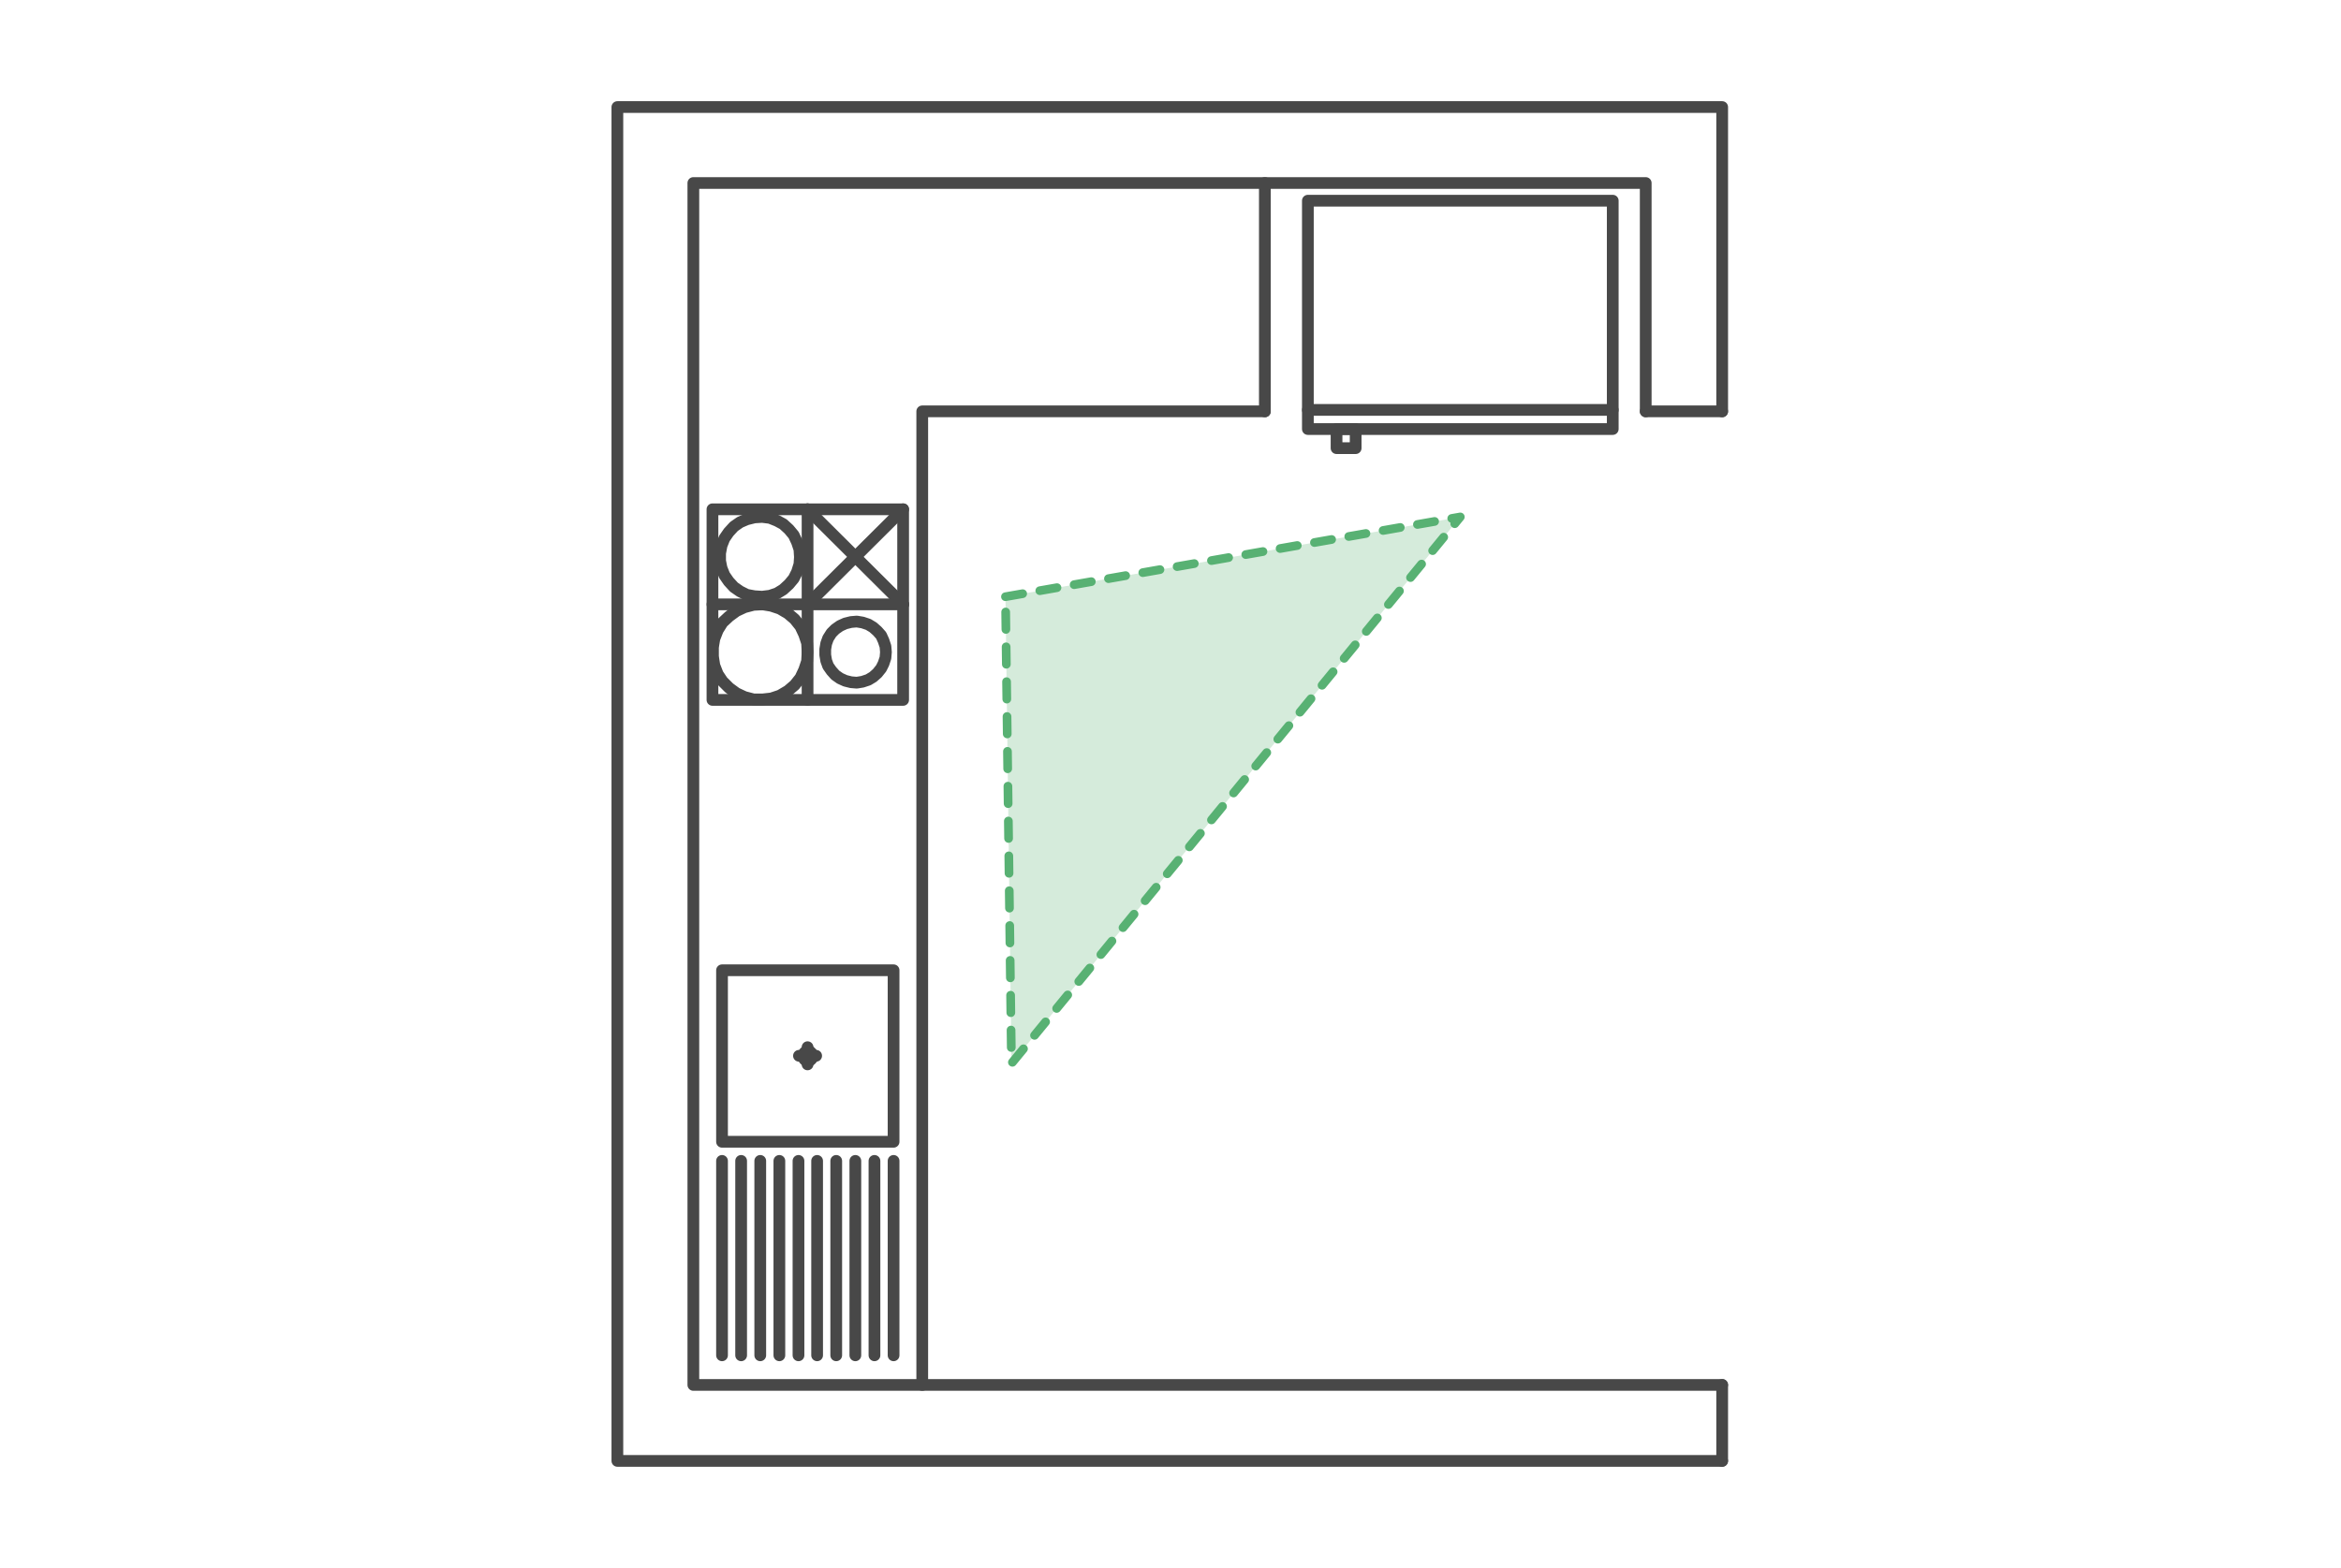 <?xml version="1.0" encoding="UTF-8" standalone="no"?><!DOCTYPE svg PUBLIC "-//W3C//DTD SVG 1.1//EN" "http://www.w3.org/Graphics/SVG/1.1/DTD/svg11.dtd"><svg width="100%" height="100%" viewBox="0 0 403 270" version="1.1" xmlns="http://www.w3.org/2000/svg" xmlns:xlink="http://www.w3.org/1999/xlink" xml:space="preserve" xmlns:serif="http://www.serif.com/" style="fill-rule:evenodd;clip-rule:evenodd;stroke-linecap:round;stroke-linejoin:round;stroke-miterlimit:1.5;"><path d="M173.092,102.753l78.298,-13.737l-77.266,94.107l-1.032,-80.37Z" style="fill:#58b173;fill-opacity:0.25;stroke:#58b173;stroke-width:1.5px;stroke-dasharray:3,3,0,0;"/><g><path d="M296.47,238.485l-177.11,0l0,-206.97l163.948,0l0,39.321" style="fill:none;fill-rule:nonzero;stroke:#484848;stroke-width:2.02px;stroke-miterlimit:10;"/><path d="M296.47,251.565l-190.19,0l0,-233.13l190.19,0l0,52.401" style="fill:none;fill-rule:nonzero;stroke:#484848;stroke-width:2.02px;stroke-miterlimit:10;"/><path d="M158.763,238.485l0,-167.649l58.982,0" style="fill:none;fill-rule:nonzero;stroke:#484848;stroke-width:2.02px;stroke-miterlimit:10;"/><path d="M296.47,70.836l-13.162,0" style="fill:none;fill-rule:nonzero;stroke:#484848;stroke-width:2.02px;stroke-miterlimit:10;"/><path d="M296.47,238.485l0,13.08" style="fill:none;fill-rule:nonzero;stroke:#484848;stroke-width:2.02px;stroke-miterlimit:10;"/><path d="M153.828,167.082l0,29.532l-29.532,0l0,-29.532l29.532,0" style="fill:none;fill-rule:nonzero;stroke:#484848;stroke-width:2.02px;stroke-miterlimit:10;"/><path d="M124.296,199.905l0,33.48" style="fill:none;fill-rule:nonzero;stroke:#484848;stroke-width:2.02px;stroke-miterlimit:10;"/><path d="M127.586,199.905l0,33.48" style="fill:none;fill-rule:nonzero;stroke:#484848;stroke-width:2.02px;stroke-miterlimit:10;"/><path d="M130.877,199.905l0,33.48" style="fill:none;fill-rule:nonzero;stroke:#484848;stroke-width:2.02px;stroke-miterlimit:10;"/><path d="M134.167,199.905l0,33.48" style="fill:none;fill-rule:nonzero;stroke:#484848;stroke-width:2.02px;stroke-miterlimit:10;"/><path d="M137.458,199.905l0,33.48" style="fill:none;fill-rule:nonzero;stroke:#484848;stroke-width:2.02px;stroke-miterlimit:10;"/><path d="M140.666,199.905l0,33.48" style="fill:none;fill-rule:nonzero;stroke:#484848;stroke-width:2.02px;stroke-miterlimit:10;"/><path d="M143.956,199.905l0,33.48" style="fill:none;fill-rule:nonzero;stroke:#484848;stroke-width:2.02px;stroke-miterlimit:10;"/><path d="M147.247,199.905l0,33.48" style="fill:none;fill-rule:nonzero;stroke:#484848;stroke-width:2.02px;stroke-miterlimit:10;"/><path d="M150.537,199.905l0,33.48" style="fill:none;fill-rule:nonzero;stroke:#484848;stroke-width:2.02px;stroke-miterlimit:10;"/><path d="M153.828,199.905l0,33.48" style="fill:none;fill-rule:nonzero;stroke:#484848;stroke-width:2.02px;stroke-miterlimit:10;"/><path d="M137.54,181.807l2.961,0" style="fill:none;fill-rule:nonzero;stroke:#484848;stroke-width:2.02px;stroke-miterlimit:10;"/><path d="M139.843,181.807l0,-0.082l0,-0.165l-0.082,-0.164l-0.082,-0.083l-0.165,-0.164l-0.082,-0.082l-0.165,0l-0.164,-0.083l-0.165,0.083l-0.164,0l-0.165,0.082l-0.082,0.082l-0.082,0.082l-0.083,0.165l-0.082,0.164l0,0.412l0.165,0.329l0.164,0.164l0.165,0.083l0.493,0l0.165,-0.083l0.082,0l0.165,-0.164l0.082,-0.082l0.082,-0.165l0,-0.164l0,-0.165" style="fill:none;fill-rule:nonzero;stroke:#484848;stroke-width:2.02px;stroke-miterlimit:10;"/><path d="M139.021,183.288l0,-2.962" style="fill:none;fill-rule:nonzero;stroke:#484848;stroke-width:2.02px;stroke-miterlimit:10;"/><path d="M217.745,70.836l0,-39.321" style="fill:none;fill-rule:nonzero;stroke:#484848;stroke-width:2.02px;stroke-miterlimit:10;"/><path d="M277.632,73.879l0,-39.321l-52.483,0l0,39.321l52.483,0" style="fill:none;fill-rule:nonzero;stroke:#484848;stroke-width:2.02px;stroke-miterlimit:10;"/><path d="M225.149,70.589l52.483,0" style="fill:none;fill-rule:nonzero;stroke:#484848;stroke-width:2.02px;stroke-miterlimit:10;"/><path d="M230.084,77.17l0,-3.291l3.291,0l0,3.291l-3.291,0" style="fill:none;fill-rule:nonzero;stroke:#484848;stroke-width:2.02px;stroke-miterlimit:10;"/><path d="M155.473,120.522l0,-32.823l-32.823,0l0,32.823l32.823,0" style="fill:none;fill-rule:nonzero;stroke:#484848;stroke-width:2.02px;stroke-miterlimit:10;"/><path d="M139.021,87.699l0,32.823" style="fill:none;fill-rule:nonzero;stroke:#484848;stroke-width:2.02px;stroke-miterlimit:10;"/><path d="M155.473,104.07l-32.823,0" style="fill:none;fill-rule:nonzero;stroke:#484848;stroke-width:2.02px;stroke-miterlimit:10;"/><path d="M139.021,112.296l-0.083,-1.563l-0.493,-1.481l-0.658,-1.398l-0.988,-1.234l-1.151,-0.987l-1.399,-0.823l-1.48,-0.494l-1.481,-0.246l-1.563,0.082l-1.563,0.411l-1.399,0.658l-1.233,0.905l-1.152,1.069l-0.823,1.317l-0.576,1.48l-0.246,1.481l0,1.563l0.246,1.563l0.576,1.481l0.823,1.234l1.152,1.151l1.233,0.905l1.399,0.658l1.563,0.412l1.563,0l1.481,-0.165l1.48,-0.493l1.399,-0.823l1.151,-0.987l0.988,-1.234l0.658,-1.399l0.493,-1.48l0.083,-1.563" style="fill:none;fill-rule:nonzero;stroke:#484848;stroke-width:2.02px;stroke-miterlimit:10;"/><path d="M137.704,95.926l-0.082,-1.317l-0.411,-1.234l-0.576,-1.233l-0.823,-0.988l-0.987,-0.904l-1.069,-0.576l-1.234,-0.494l-1.316,-0.164l-1.317,0.082l-1.316,0.329l-1.151,0.493l-1.07,0.741l-0.905,0.987l-0.74,1.069l-0.494,1.234l-0.246,1.317l0,1.316l0.246,1.234l0.494,1.234l0.74,1.069l0.905,0.987l1.07,0.74l1.151,0.576l1.316,0.247l1.317,0.082l1.316,-0.164l1.234,-0.411l1.069,-0.659l0.987,-0.904l0.823,-0.988l0.576,-1.151l0.411,-1.316l0.082,-1.234" style="fill:none;fill-rule:nonzero;stroke:#484848;stroke-width:2.02px;stroke-miterlimit:10;"/><path d="M139.021,87.699l16.452,16.371" style="fill:none;fill-rule:nonzero;stroke:#484848;stroke-width:2.02px;stroke-miterlimit:10;"/><path d="M139.021,104.07l16.452,-16.371" style="fill:none;fill-rule:nonzero;stroke:#484848;stroke-width:2.02px;stroke-miterlimit:10;"/><path d="M152.511,112.296l-0.082,-0.987l-0.329,-0.988l-0.411,-0.904l-0.658,-0.741l-0.741,-0.658l-0.822,-0.493l-0.987,-0.33l-0.988,-0.164l-0.987,0.082l-0.987,0.247l-0.905,0.411l-0.822,0.576l-0.658,0.658l-0.576,0.905l-0.329,0.905l-0.165,0.987l0,0.987l0.165,0.987l0.329,0.905l0.576,0.823l0.658,0.74l0.822,0.576l0.905,0.411l0.987,0.247l0.987,0.082l0.988,-0.164l0.987,-0.329l0.822,-0.494l0.741,-0.658l0.658,-0.822l0.411,-0.823l0.329,-0.987l0.082,-0.987" style="fill:none;fill-rule:nonzero;stroke:#484848;stroke-width:2.02px;stroke-miterlimit:10;"/></g></svg>